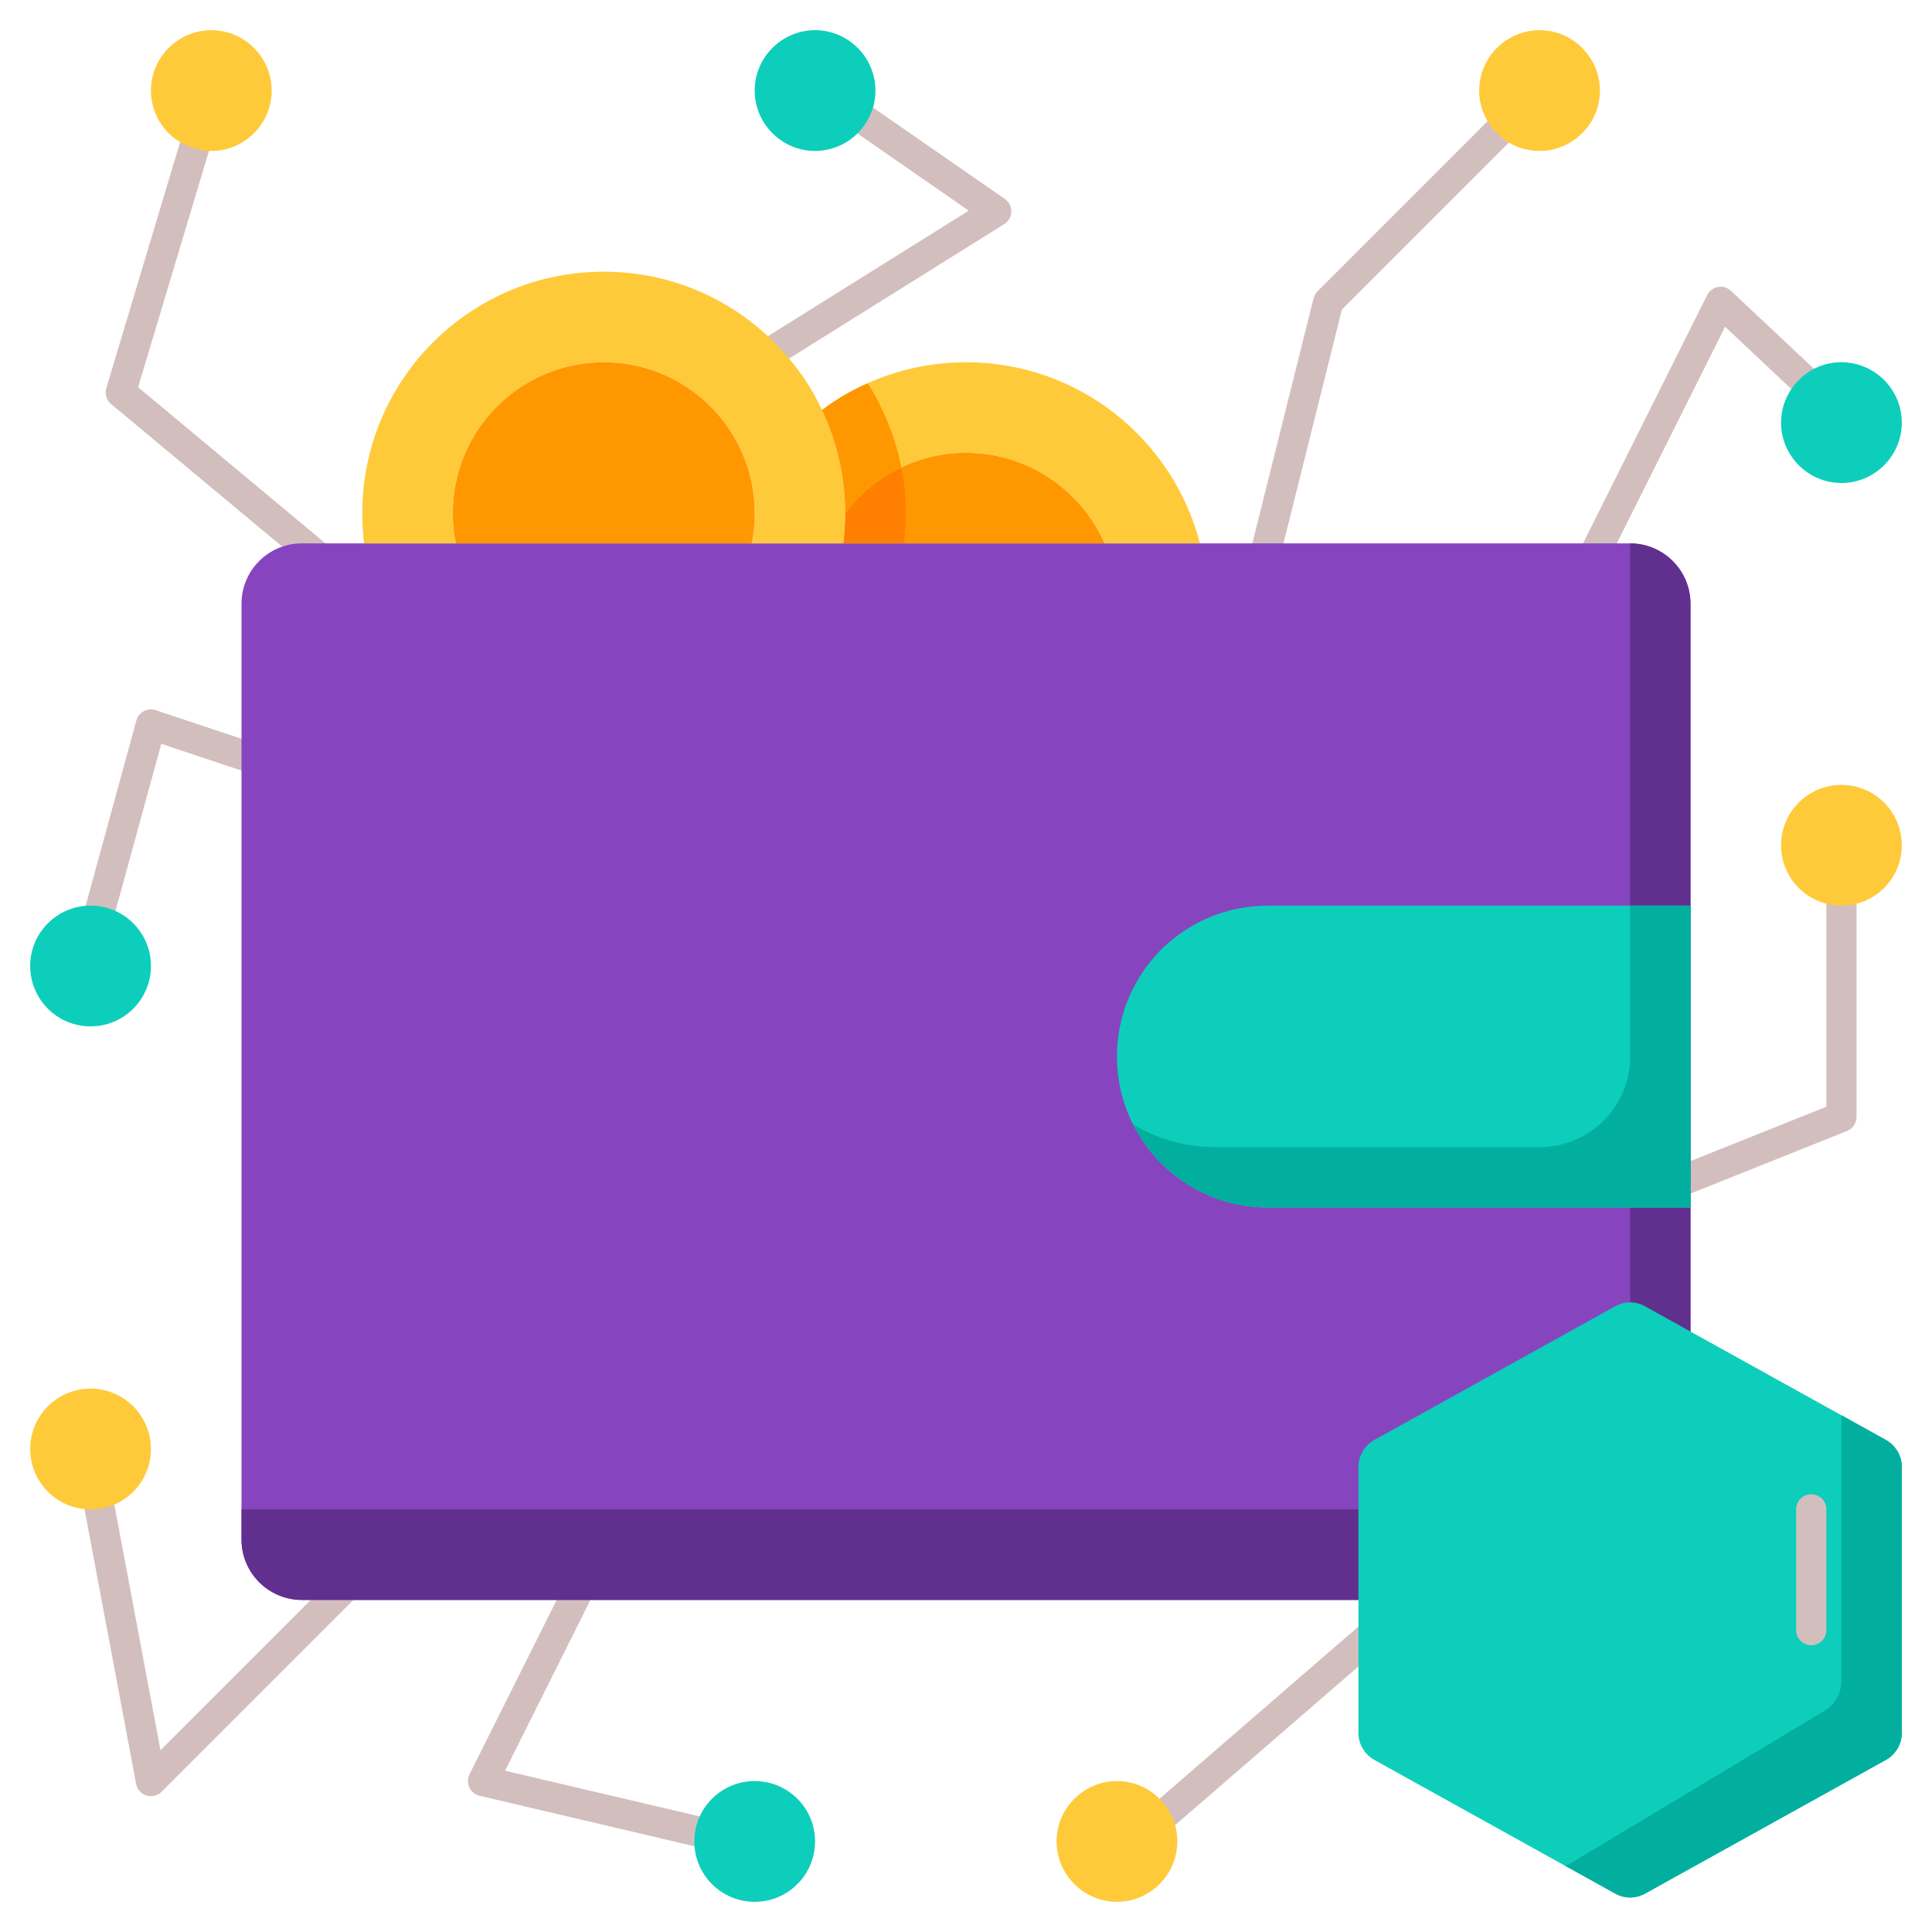 <?xml version="1.0" encoding="UTF-8"?> <svg xmlns="http://www.w3.org/2000/svg" id="Flat" height="512" viewBox="0 0 64 64" width="512"><g><path d="m11 19.333c-.113 0-.227-.038-.32-.116l-7-5.833c-.153-.128-.216-.336-.158-.528l2.658-8.86c.079-.265.36-.412.622-.335.265.08.415.358.335.623l-2.562 8.543 6.746 5.622c.212.177.24.492.063.705-.099.118-.241.179-.384.179z" fill="#d3bebe"></path></g><g><path d="m3 31.803c-.043 0-.088-.006-.132-.018-.267-.073-.424-.348-.351-.614l2-7.303c.036-.133.126-.245.247-.309.122-.066.263-.078.394-.033l4.446 1.482c.262.087.403.37.316.632-.088.262-.37.403-.633.316l-3.945-1.315-1.86 6.794c-.06.222-.262.368-.482.368z" fill="#d3bebe"></path></g><g><path d="m24.512 12.805c-.166 0-.329-.083-.424-.235-.146-.234-.075-.543.159-.689l7.844-4.903-5.146-3.567c-.227-.158-.283-.469-.126-.696.159-.228.47-.283.696-.126l5.77 4c.138.096.219.255.215.423s-.093.323-.235.412l-8.488 5.305c-.083.052-.174.076-.265.076z" fill="#d3bebe"></path></g><g><path d="m41.602 20.095c-.04 0-.08-.005-.121-.015-.268-.067-.431-.338-.364-.606l2.398-9.595c.022-.088.067-.168.132-.232l6.401-6.402c.195-.195.512-.195.707 0s.195.512 0 .707l-6.304 6.304-2.364 9.461c-.057.227-.261.378-.485.378z" fill="#d3bebe"></path></g><g><path d="m5 59.5c-.05 0-.1-.007-.147-.022-.178-.055-.31-.203-.344-.385l-2-10.647c-.051-.271.128-.533.398-.583.265-.049.533.126.584.399l1.825 9.716 6.33-6.33c.195-.195.512-.195.707 0s.195.512 0 .707l-7 7c-.094.094-.222.145-.353.145z" fill="#d3bebe"></path></g><g><path d="m24.512 61.5c-.037 0-.076-.004-.114-.013l-8.512-2c-.149-.035-.273-.136-.339-.275-.064-.138-.062-.299.006-.436l3.5-7c.124-.248.424-.345.671-.224.247.124.347.424.224.671l-3.217 6.434 7.896 1.855c.269.063.436.333.372.601-.055.232-.26.387-.487.387z" fill="#d3bebe"></path></g><g><path d="m37.54 61.5c-.14 0-.279-.059-.378-.173-.181-.208-.158-.524.051-.705l8.461-7.324c.208-.181.524-.159.705.051.181.208.158.524-.051.705l-8.461 7.324c-.095.082-.211.122-.327.122z" fill="#d3bebe"></path></g><g><path d="m54 40.3c-.198 0-.386-.119-.464-.314-.103-.256.021-.547.278-.65l6.686-2.674v-7.982c0-.276.224-.5.5-.5s.5.224.5.5v8.32c0 .205-.124.388-.314.464l-7 2.8c-.061.025-.124.036-.186.036z" fill="#d3bebe"></path></g><g><path d="m52.202 20.095c-.075 0-.151-.017-.224-.053-.247-.124-.347-.424-.224-.671l4.798-9.595c.07-.141.204-.241.359-.269.154-.029.314.019.431.128l3.354 3.152c.201.189.211.505.021.707-.189.202-.506.21-.707.022l-2.864-2.692-4.497 8.995c-.087.175-.264.276-.447.276z" fill="#d3bebe"></path></g><path d="m54 53h-44c-1.105 0-2-.895-2-2v-31c0-1.105.895-2 2-2h44c1.105 0 2 .895 2 2v31c0 1.105-.895 2-2 2z" fill="#8645bf"></path><path d="m56 20v31c0 1.1-.9 2-2 2h-44c-1.1 0-2-.9-2-2v-1h44c1.1 0 2-.9 2-2v-30c1.1 0 2 .9 2 2z" fill="#61308f"></path><circle cx="61" cy="28" fill="#ffca3a" r="2"></circle><path d="m61 12c1.1 0 2 .9 2 2s-.9 2-2 2-2-.9-2-2c0-.59.26-1.12.67-1.49.35-.32.82-.51 1.33-.51z" fill="#0dcebb"></path><path d="m51 1c1.1 0 2 .9 2 2s-.9 2-2 2c-.55 0-1.05-.22-1.41-.59-.37-.36-.59-.86-.59-1.41 0-1.1.9-2 2-2z" fill="#ffca3a"></path><path d="m29 3c0 .25-.04.48-.13.7-.28.76-1.02 1.3-1.87 1.3-1.1 0-2-.9-2-2s.9-2 2-2 2 .9 2 2z" fill="#0dcebb"></path><path d="m7 1c1.1 0 2 .9 2 2s-.9 2-2 2c-.2 0-.39-.03-.57-.09-.83-.24-1.43-1.01-1.43-1.91 0-1.1.9-2 2-2z" fill="#ffca3a"></path><circle cx="3" cy="32" fill="#0dcebb" r="2"></circle><circle cx="3" cy="48" fill="#ffca3a" r="2"></circle><circle cx="25" cy="61" fill="#0dcebb" r="2"></circle><path d="m38.41 59.59c.37.36.59.86.59 1.41 0 1.1-.9 2-2 2s-2-.9-2-2 .9-2 2-2c.55 0 1.05.22 1.41.59z" fill="#ffca3a"></path><path d="m32 15c-1.63 0-3.09.79-4 2 0-1.22-.28-2.38-.77-3.42 1.33-.99 2.98-1.58 4.77-1.58 3.73 0 6.86 2.55 7.75 6h-3.16c-.78-1.76-2.54-3-4.59-3z" fill="#ffca3a"></path><path d="m28 17c.91-1.21 2.37-2 4-2 2.05 0 3.81 1.24 4.59 3h-8.65c.04-.33.06-.66.06-1z" fill="#ff9700"></path><path d="m28 17c0 .34-.02.67-.06 1h-3.04c.07-.32.1-.66.1-1 0-2.76-2.24-5-5-5s-5 2.24-5 5c0 .34.03.68.1 1h-3.04c-.04-.33-.06-.66-.06-1 0-4.42 3.58-8 8-8 2.29 0 4.35.96 5.8 2.5.59.61 1.07 1.31 1.43 2.08.49 1.04.77 2.2.77 3.42z" fill="#ffca3a"></path><path d="m25 17c0 .34-.03.68-.1 1h-9.8c-.07-.32-.1-.66-.1-1 0-2.76 2.24-5 5-5s5 2.24 5 5z" fill="#ff9700"></path><path d="m30 17c0 .34-.02.67-.06 1h-2c.04-.33.06-.66.06-1 .48-.64 1.12-1.17 1.86-1.51.09.49.14.99.14 1.51z" fill="#ff7f00"></path><path d="m29.86 15.49c-.74.34-1.38.87-1.86 1.51 0-1.22-.28-2.38-.77-3.42.47-.35.97-.65 1.51-.88.19.28.35.58.49.88.28.6.5 1.24.63 1.91z" fill="#ff9700"></path><path d="m56 39v1h-14c-2.76 0-5-2.24-5-5 0-1.38.56-2.63 1.46-3.54.91-.9 2.16-1.46 3.54-1.46h14z" fill="#0dcebb"></path><path d="m56 30v10h-14c-1.95 0-3.64-1.12-4.46-2.75.8.48 1.73.75 2.7.75h10.76c1.66 0 3-1.34 3-3v-5z" fill="#02af9e"></path><path d="m63 48.59v8.82c0 .36-.2.7-.51.88l-8 4.44c-.31.17-.67.17-.98 0l-8-4.44c-.31-.18-.51-.52-.51-.88v-3.41-1-4.41c0-.36.2-.7.51-.88l8-4.44c.31-.17.67-.17.98 0l1.51.84 6.49 3.6c.31.18.51.52.51.88z" fill="#0dcebb"></path><path d="m63 48.59v8.82c0 .36-.2.7-.51.88l-8 4.44c-.31.17-.67.17-.98 0l-1.67-.93c.07-.01.14-.05.21-.09l8.41-5.05c.33-.2.54-.59.54-1v-8.78l1.49.83c.31.18.51.52.51.88z" fill="#02af9e"></path><g><path d="m60 54.5c-.276 0-.5-.224-.5-.5v-4c0-.276.224-.5.5-.5s.5.224.5.5v4c0 .276-.224.5-.5.5z" fill="#d3bebe"></path></g></svg> 